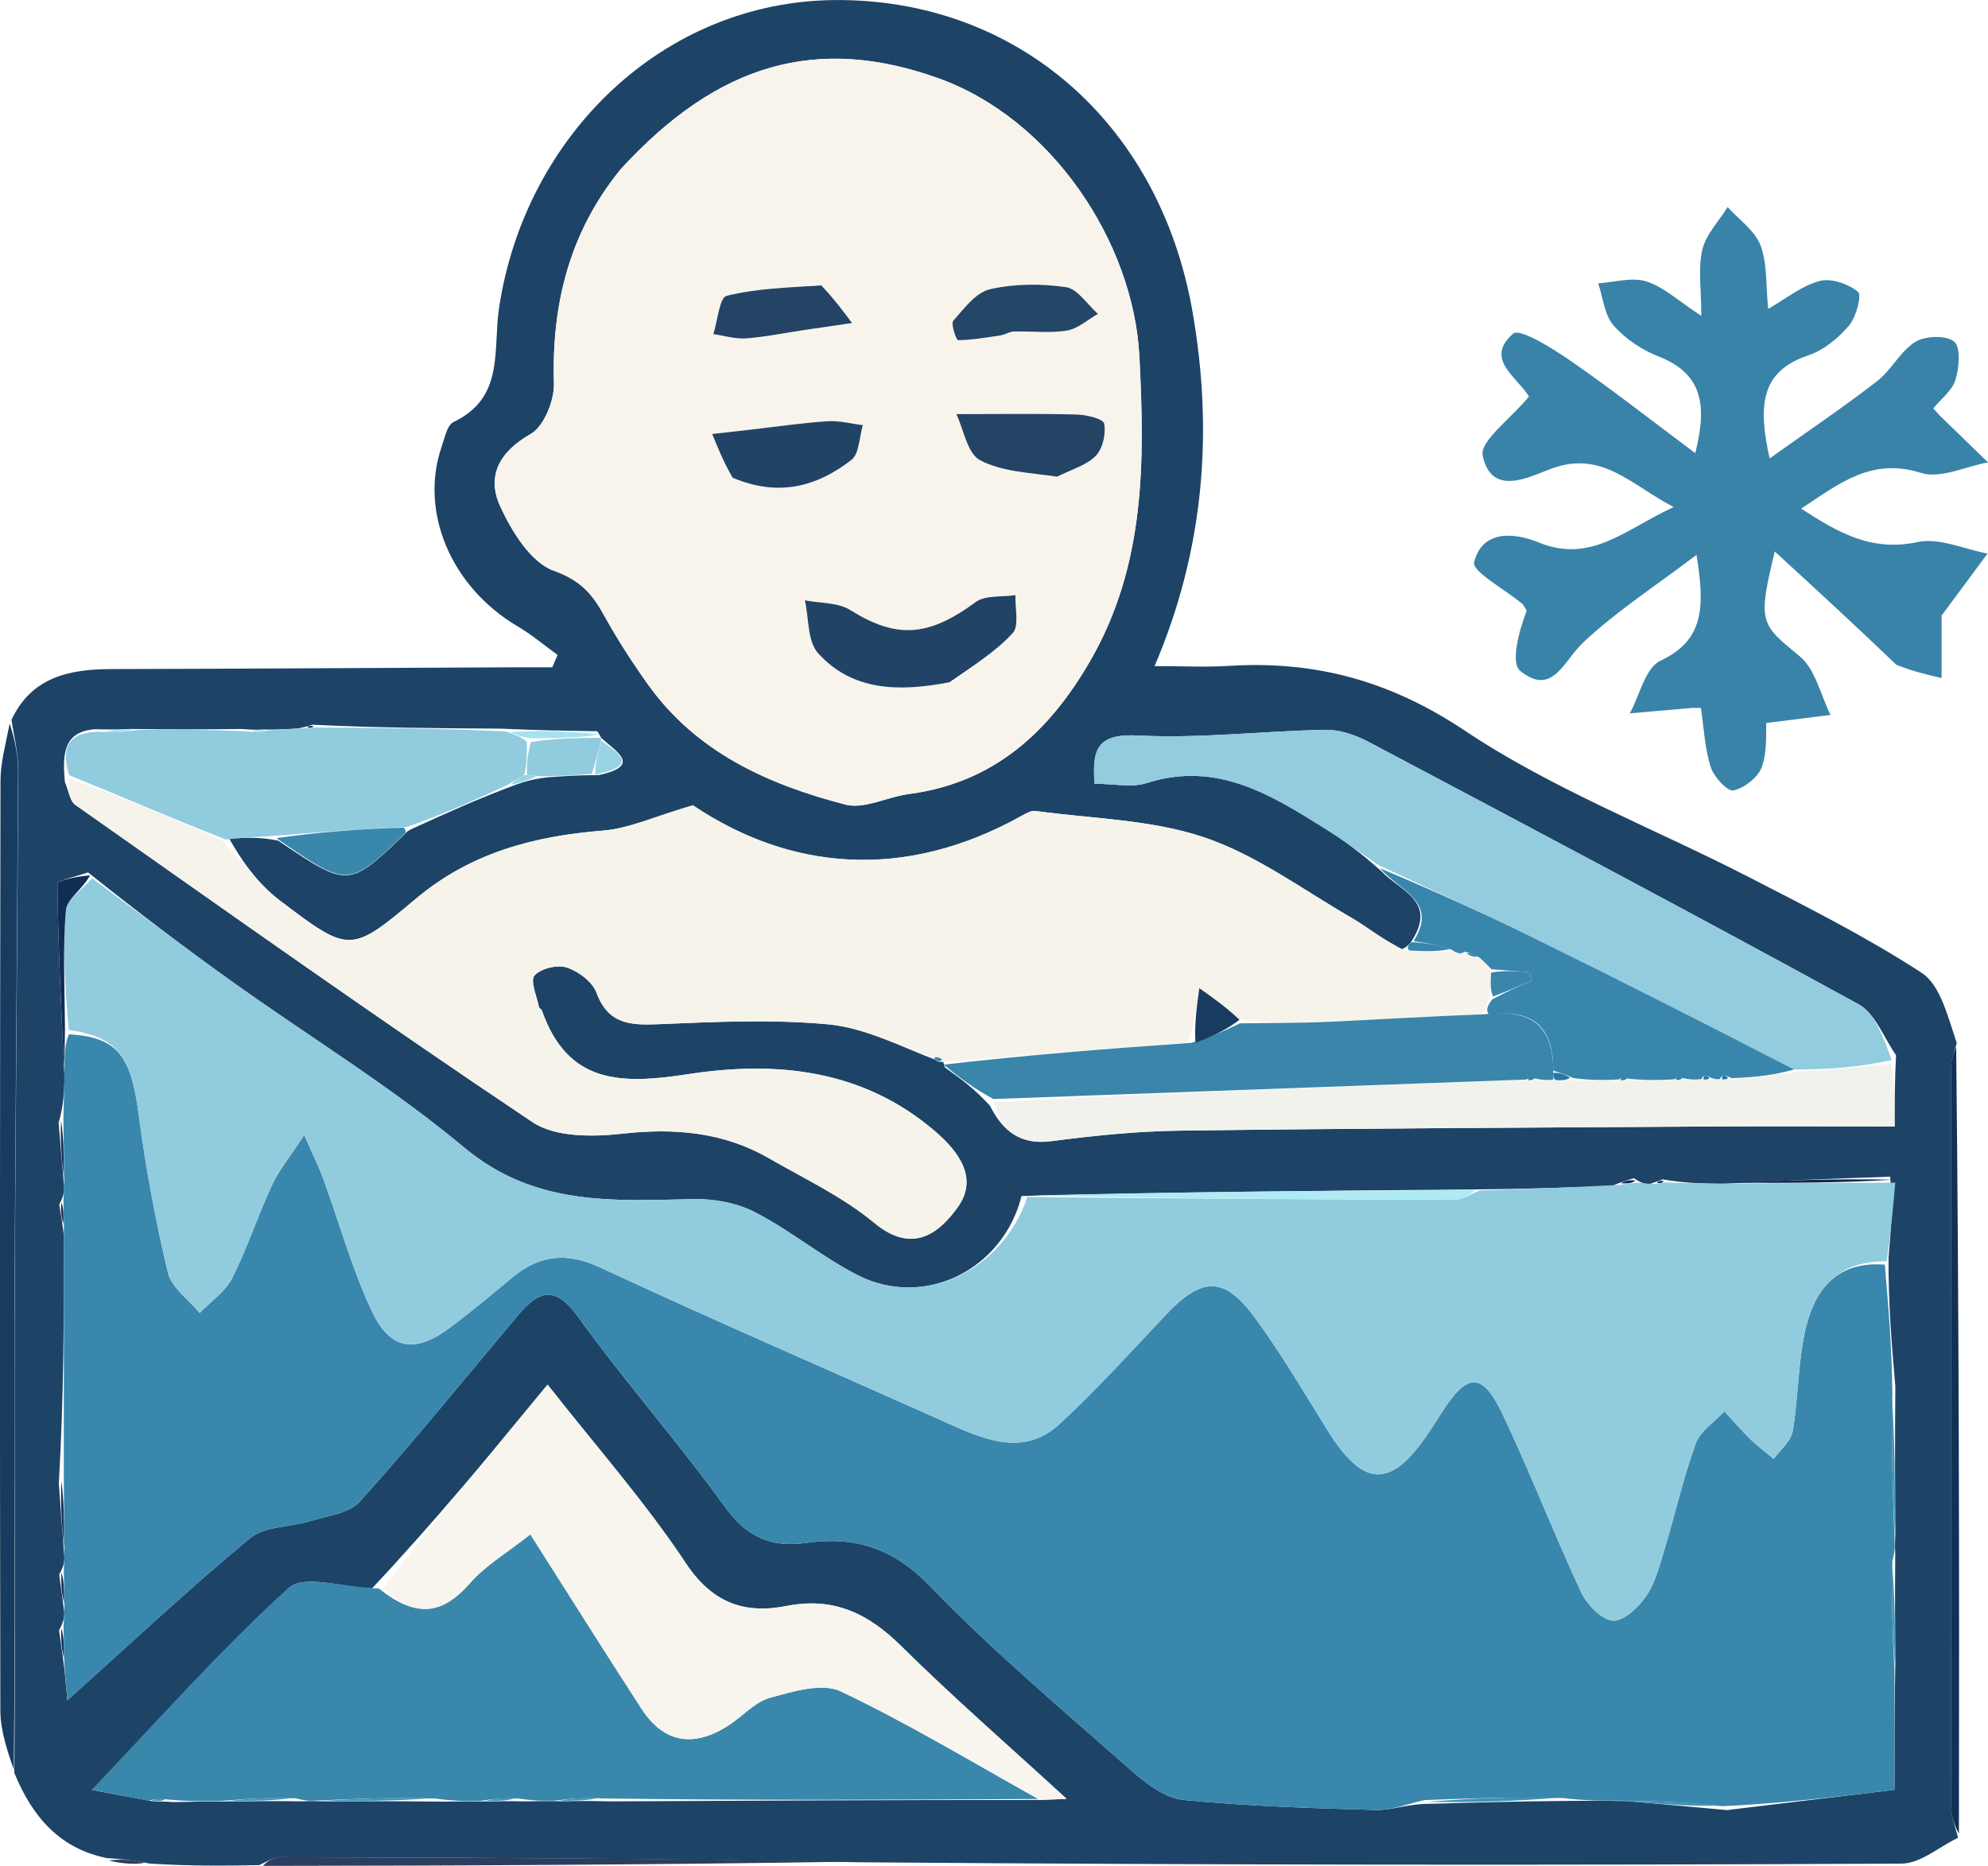 <?xml version="1.0" encoding="UTF-8" standalone="no"?>
<!-- Created with Inkscape (http://www.inkscape.org/) -->

<svg
   width="56.886mm"
   height="53.401mm"
   viewBox="0 0 56.886 53.401"
   version="1.1"
   id="svg1"
   xmlns="http://www.w3.org/2000/svg"
   xmlns:svg="http://www.w3.org/2000/svg">
  <defs
     id="defs1" />
  <g
     id="layer1"
     transform="translate(-276.225,-56.885)">
    <path
       fill="#1d4467"
       opacity="1"
       stroke="none"
       d="m 276.551,77.492 c 0.57,-1.223 1.64,-1.454 2.844,-1.458 3.789,-0.01 7.577,-0.033 11.366,-0.05 0.423,-0.002 0.845,-2.59e-4 1.268,-2.59e-4 0.05,-0.118 0.101,-0.236 0.151,-0.354 -0.38,-0.275 -0.74,-0.582 -1.142,-0.818 -1.902,-1.121 -2.823,-3.278 -2.171,-5.156 0.085,-0.246 0.154,-0.606 0.335,-0.692 1.471,-0.7 1.121,-2.064 1.304,-3.273 0.743,-4.921 4.696,-8.766 9.608,-8.804 5.169,-0.039 9.279,3.482 10.231,8.901 0.601,3.424 0.348,6.814 -1.082,10.161 0.81,0 1.47,0.035 2.125,-0.006 2.468,-0.154 4.611,0.424 6.755,1.855 2.52,1.683 5.418,2.797 8.134,4.194 1.671,0.86 3.357,1.709 4.928,2.73 0.536,0.348 0.74,1.207 1.013,2.017 -0.11,0.358 -0.162,0.531 -0.162,0.703 -0.005,7.055 -0.008,14.109 0.002,21.164 5.3e-4,0.292 0.127,0.584 0.195,0.876 -0.538,0.258 -1.076,0.737 -1.615,0.74 -9.856,0.049 -19.713,0.041 -29.78,-0.038 -5.685,-0.107 -11.159,-0.134 -16.632,-0.146 -0.196,-5.3e-4 -0.393,0.148 -0.589,0.228 -0.981,0.015 -1.961,0.03 -3.137,-0.046 -0.538,-0.113 -0.881,-0.135 -1.223,-0.157 -1.306,-0.268 -2.111,-1.133 -2.643,-2.44 0.036,-4.32 -0.003,-8.463 0.009,-12.605 0.016,-5.373 0.078,-10.746 0.103,-16.12 0.002,-0.468 -0.124,-0.937 -0.191,-1.405 m 16.867,0.504 c 0,0 0.015,0.006 -0.105,-0.184 -0.843,-0.012 -1.685,-0.025 -2.775,-0.074 -1.777,-0.011 -3.555,-0.022 -5.374,-0.112 -0.067,0.025 -0.134,0.049 -0.416,0.107 -0.29,0.018 -0.58,0.036 -1.035,0.03 -0.111,0.007 -0.222,0.014 -0.577,-0.015 -0.986,0.009 -1.972,0.018 -3.163,-0.001 -0.275,0.011 -0.55,0.023 -1.028,0.007 -0.866,0.068 -0.953,0.631 -0.866,1.517 0.099,0.222 0.134,0.533 0.305,0.652 4.342,3.053 8.67,6.128 13.081,9.079 0.647,0.433 1.719,0.423 2.562,0.329 1.495,-0.167 2.891,-0.05 4.199,0.702 1.023,0.589 2.117,1.104 3.015,1.85 1.091,0.906 1.851,0.302 2.392,-0.454 0.572,-0.799 0.067,-1.545 -0.639,-2.155 -2.079,-1.795 -4.566,-2.033 -7.082,-1.646 -1.904,0.293 -3.441,0.294 -4.183,-1.825 -0.013,-0.038 -0.078,-0.061 -0.085,-0.098 -0.058,-0.31 -0.257,-0.752 -0.126,-0.901 0.18,-0.204 0.654,-0.317 0.925,-0.229 0.335,0.109 0.735,0.409 0.851,0.722 0.335,0.903 0.966,0.934 1.774,0.9 1.62,-0.067 3.255,-0.146 4.863,0.005 1.015,0.096 1.991,0.6 3.055,1.014 0.065,0.053 0.139,0.073 0.224,0.054 0,0 -0.005,0.003 0.054,0.168 0.422,0.302 0.844,0.604 1.286,1.095 0.363,0.722 0.864,1.128 1.755,1.012 1.211,-0.157 2.435,-0.285 3.655,-0.301 5.021,-0.066 10.043,-0.088 15.065,-0.119 1.795,-0.011 3.59,-0.002 5.412,-0.002 0,-0.711 0,-1.276 0.039,-2.04 -0.352,-0.496 -0.593,-1.194 -1.072,-1.457 -4.65,-2.549 -9.337,-5.03 -14.024,-7.511 -0.371,-0.196 -0.821,-0.351 -1.232,-0.343 -1.786,0.032 -3.578,0.255 -5.355,0.163 -1.16,-0.06 -1.33,0.374 -1.246,1.38 0.538,0 1.055,0.119 1.489,-0.02 2.007,-0.642 3.564,0.339 5.13,1.321 0.518,0.325 1.013,0.689 1.585,1.204 0.531,0.564 1.644,0.859 0.824,2.056 -0.057,0.055 -0.102,0.118 -0.324,0.219 -0.455,-0.319 -0.889,-0.674 -1.368,-0.951 -1.385,-0.802 -2.715,-1.795 -4.206,-2.296 -1.521,-0.511 -3.207,-0.531 -4.822,-0.753 -0.115,-0.016 -0.255,0.061 -0.367,0.124 -3.398,1.906 -6.679,1.566 -9.436,-0.286 -1.086,0.316 -1.822,0.665 -2.58,0.725 -1.971,0.156 -3.782,0.638 -5.329,1.936 -1.877,1.575 -1.908,1.59 -3.926,0.051 -0.615,-0.469 -1.085,-1.13 -1.436,-1.76 0.436,-0.027 0.873,-0.053 1.402,0.059 2.009,1.354 2.009,1.354 3.629,-0.194 0.029,-0.028 0.038,-0.077 0.235,-0.161 0.909,-0.415 1.817,-0.831 2.922,-1.242 0.236,-0.082 0.471,-0.164 0.918,-0.216 0.426,-0.031 0.852,-0.062 1.472,-0.065 1.262,-0.272 0.462,-0.689 0.062,-1.068 m 12.691,30.399 c 0.166,-0.008 0.332,-0.015 0.633,-0.029 -1.649,-1.513 -3.236,-2.893 -4.728,-4.368 -0.946,-0.936 -1.929,-1.418 -3.289,-1.151 -1.186,0.234 -2.117,-0.076 -2.878,-1.224 -1.157,-1.745 -2.557,-3.329 -3.955,-5.11 -1.64,1.987 -3.221,3.902 -5.03,5.83 -0.81,-0.026 -1.942,-0.408 -2.374,-0.017 -1.938,1.757 -3.678,3.733 -5.634,5.782 0.563,0.109 1.086,0.211 1.783,0.334 0.116,-0.002 0.232,-0.004 0.576,0.016 0.456,-0.011 0.912,-0.023 1.6,-0.018 0.62,-0.009 1.24,-0.017 2.045,-0.004 0.124,-0.005 0.248,-0.011 0.614,-8e-5 1.059,-0.004 2.118,-0.007 3.399,0.009 0.372,-0.006 0.744,-0.013 1.324,-0.004 0.277,-0.008 0.553,-0.016 1.046,-0.004 0.289,-0.006 0.579,-0.012 1.083,-0.003 0.359,-0.007 0.718,-0.015 1.327,0.003 4.093,-0.021 8.186,-0.042 12.459,-0.04 M 278.743,81.853 c -0.305,0.111 -0.875,0.225 -0.874,0.333 0.017,1.776 0.105,3.551 0.202,5.555 -0.011,0.381 -0.022,0.762 -0.168,1.28 0.046,0.555 0.092,1.11 0.16,1.856 -0.008,0.128 -0.016,0.256 -0.142,0.475 0.035,0.216 0.07,0.432 0.135,0.898 -0.002,2.314 -0.004,4.628 -0.148,7.084 0.046,0.646 0.093,1.293 0.161,2.127 -0.007,0.125 -0.013,0.251 -0.15,0.486 0.043,0.306 0.087,0.612 0.147,1.106 -0.008,0.126 -0.017,0.252 -0.151,0.487 0.043,0.303 0.086,0.605 0.151,1.096 0.024,0.244 0.047,0.489 0.088,0.909 1.816,-1.63 3.475,-3.188 5.224,-4.637 0.421,-0.348 1.149,-0.313 1.725,-0.49 0.49,-0.151 1.116,-0.219 1.42,-0.559 1.553,-1.733 3.02,-3.542 4.518,-5.324 0.592,-0.704 1.06,-0.888 1.728,0.041 1.333,1.852 2.854,3.569 4.188,5.421 0.626,0.87 1.323,1.187 2.333,1.044 1.376,-0.195 2.479,0.134 3.527,1.219 1.828,1.892 3.855,3.595 5.831,5.34 0.408,0.36 0.939,0.75 1.445,0.799 1.828,0.177 3.668,0.238 5.506,0.287 0.459,0.012 0.924,-0.184 1.576,-0.177 1.245,-0.036 2.491,-0.072 3.967,-0.083 0.464,-0.004 0.929,-0.007 1.616,0.004 0.888,0.078 1.776,0.156 2.885,0.259 1.582,-0.191 3.164,-0.383 4.792,-0.58 0,-1.245 0,-2.32 0.024,-3.635 -0.007,-0.967 -0.013,-1.935 -0.002,-3.088 -0.006,-0.124 -0.011,-0.249 0.002,-0.617 -0.007,-1.32 -0.014,-2.639 5.2e-4,-4.206 -0.1,-1.162 -0.201,-2.324 -0.196,-3.673 0.064,-0.719 0.127,-1.438 0.048,-2.327 -1.54,0.052 -3.081,0.105 -4.846,0.207 -0.537,-0.013 -1.074,-0.027 -1.664,-0.131 -0.077,0.03 -0.153,0.06 -0.396,0.141 -0.114,-0.016 -0.228,-0.032 -0.421,-0.173 -0.153,0.042 -0.305,0.085 -0.649,0.223 -1.257,0.043 -2.514,0.085 -4.02,0.098 -4.233,0.035 -8.465,0.07 -12.86,0.188 -0.532,2.12 -2.797,3.24 -4.708,2.255 -1.006,-0.519 -1.896,-1.262 -2.901,-1.784 -0.52,-0.27 -1.178,-0.397 -1.769,-0.384 -2.317,0.05 -4.554,0.206 -6.569,-1.475 -2.088,-1.742 -4.436,-3.171 -6.655,-4.758 -1.346,-0.962 -2.663,-1.965 -4.11,-3.117 m 15.21,-20.089 c -1.436,1.78 -1.945,3.826 -1.878,6.088 0.015,0.494 -0.283,1.238 -0.669,1.456 -0.903,0.511 -1.256,1.21 -0.873,2.054 0.33,0.727 0.882,1.624 1.544,1.859 0.766,0.272 1.103,0.672 1.441,1.287 0.372,0.676 0.795,1.328 1.243,1.957 1.388,1.952 3.443,2.872 5.655,3.446 0.54,0.14 1.198,-0.221 1.809,-0.301 2.443,-0.319 4.029,-1.783 5.203,-3.825 1.569,-2.727 1.556,-5.669 1.4,-8.699 -0.169,-3.283 -2.523,-6.813 -5.767,-7.968 -3.442,-1.225 -6.273,-0.446 -9.107,2.644 z"
       id="path2"
       style="stroke-width:0.265" />
    <path
       fill="#3983a9"
       opacity="1"
       stroke="none"
       d="m 330.486,75.909 c -1.135,-1.09 -2.225,-2.091 -3.477,-3.241 -0.495,2.051 -0.411,2.071 0.716,3.002 0.449,0.371 0.596,1.106 0.88,1.676 -0.571,0.071 -1.143,0.143 -1.836,0.23 -0.019,0.25 0.034,0.79 -0.128,1.254 -0.104,0.299 -0.498,0.608 -0.813,0.677 -0.17,0.037 -0.563,-0.388 -0.652,-0.669 -0.17,-0.537 -0.194,-1.121 -0.279,-1.691 -0.118,0 -0.2,-0.006 -0.28,0.001 -0.585,0.049 -1.17,0.101 -1.755,0.153 0.284,-0.518 0.443,-1.302 0.875,-1.505 1.25,-0.589 1.275,-1.528 1.034,-3.031 -1.188,0.901 -2.299,1.619 -3.246,2.51 -0.559,0.526 -0.874,1.552 -1.794,0.816 -0.29,-0.232 -0.045,-1.132 0.179,-1.729 -0.044,-0.068 -0.076,-0.152 -0.135,-0.202 -0.481,-0.405 -1.434,-0.92 -1.369,-1.183 0.232,-0.927 1.134,-0.858 1.85,-0.566 1.506,0.614 2.49,-0.387 3.861,-1.014 -1.245,-0.65 -2.052,-1.632 -3.504,-1.098 -0.607,0.223 -1.707,0.827 -1.961,-0.373 -0.088,-0.417 0.786,-1.038 1.336,-1.706 0.066,0.218 0.055,0.129 0.015,0.058 -0.335,-0.594 -1.329,-1.103 -0.478,-1.846 0.186,-0.163 1.133,0.427 1.65,0.785 1.174,0.812 2.299,1.696 3.56,2.637 0.355,-1.408 0.184,-2.283 -1.045,-2.765 -0.479,-0.188 -0.959,-0.505 -1.293,-0.889 -0.262,-0.301 -0.302,-0.797 -0.44,-1.206 0.463,-0.029 0.968,-0.187 1.379,-0.054 0.508,0.165 0.937,0.571 1.571,0.985 0,-0.785 -0.097,-1.367 0.03,-1.895 0.105,-0.439 0.473,-0.815 0.724,-1.219 0.324,0.361 0.778,0.672 0.94,1.095 0.197,0.515 0.149,1.123 0.22,1.818 0.513,-0.293 0.961,-0.662 1.47,-0.797 0.331,-0.088 0.823,0.082 1.1,0.31 0.114,0.094 -0.051,0.724 -0.257,0.966 -0.306,0.358 -0.723,0.704 -1.161,0.851 -1.386,0.463 -1.439,1.454 -1.111,2.952 1.095,-0.781 2.109,-1.465 3.075,-2.212 0.41,-0.317 0.663,-0.857 1.094,-1.124 0.285,-0.176 0.886,-0.197 1.112,-0.007 0.193,0.162 0.143,0.748 0.036,1.095 -0.095,0.308 -0.415,0.547 -0.633,0.812 0.091,0.102 0.142,0.166 0.199,0.223 0.455,0.443 0.911,0.884 1.366,1.325 -0.643,0.117 -1.364,0.477 -1.915,0.302 -1.41,-0.448 -2.323,0.29 -3.431,1.022 1.08,0.704 2.029,1.237 3.334,0.956 0.614,-0.132 1.33,0.205 1.999,0.33 -0.41,0.553 -0.82,1.107 -1.315,1.774 0,0.378 0,1.083 0,1.789 -0.418,-0.098 -0.836,-0.196 -1.298,-0.382 z"
       id="path3"
       style="stroke-width:0.265" />
    <path
       fill="#183c60"
       opacity="1"
       stroke="none"
       d="m 276.504,77.594 c 0.113,0.366 0.239,0.835 0.237,1.303 -0.025,5.373 -0.087,10.746 -0.103,16.12 -0.012,4.142 0.026,8.285 -0.018,12.516 -0.173,-0.506 -0.383,-1.101 -0.385,-1.697 -0.018,-8.869 -0.012,-17.739 0.004,-26.608 9.5e-4,-0.511 0.142,-1.022 0.264,-1.635 z"
       id="path15"
       style="stroke-width:0.265" />
    <path
       fill="#113156"
       opacity="1"
       stroke="none"
       d="m 332.278,109.36 c -0.096,-0.172 -0.223,-0.463 -0.223,-0.755 -0.01,-7.055 -0.007,-14.109 -0.002,-21.164 1.2e-4,-0.173 0.052,-0.345 0.147,-0.603 0.08,7.411 0.093,14.906 0.079,22.523 z"
       id="path17"
       style="stroke-width:0.265" />
    <path
       fill="#2d3d5f"
       opacity="1"
       stroke="none"
       d="m 283.754,110.286 c 0.074,-0.101 0.271,-0.249 0.467,-0.249 5.474,0.011 10.947,0.038 16.509,0.126 -5.559,0.09 -11.207,0.117 -16.976,0.123 z"
       id="path18"
       style="stroke-width:0.265" />
    <path
       fill="#2d3d5f"
       opacity="1"
       stroke="none"
       d="m 279.344,110.137 c 0.27,-0.054 0.613,-0.032 1.03,0.06 -0.269,0.052 -0.613,0.034 -1.03,-0.06 z"
       id="path31"
       style="stroke-width:0.265" />
    <path
       fill="#3987ac"
       opacity="1"
       stroke="none"
       d="m 278.051,99.192 c 0.002,-2.314 0.004,-4.628 0.003,-7.159 -0.007,-0.402 -0.01,-0.587 -0.014,-0.772 0.008,-0.128 0.016,-0.256 0.022,-0.592 -0.009,-0.734 -0.016,-1.259 -0.023,-1.785 0.011,-0.381 0.022,-0.762 0.03,-1.36 0.005,-0.495 0.013,-0.772 0.128,-1.038 1.396,0.081 1.775,0.615 1.997,2.299 0.2,1.519 0.479,3.034 0.836,4.523 0.104,0.433 0.595,0.772 0.908,1.155 0.316,-0.328 0.73,-0.605 0.927,-0.993 0.435,-0.86 0.736,-1.788 1.142,-2.665 0.199,-0.429 0.512,-0.806 0.923,-1.435 0.269,0.611 0.422,0.912 0.537,1.227 0.465,1.277 0.827,2.602 1.404,3.825 0.527,1.116 1.247,1.199 2.236,0.456 0.598,-0.449 1.175,-0.927 1.749,-1.408 0.786,-0.659 1.557,-0.769 2.545,-0.309 3.31,1.542 6.665,2.987 9.998,4.481 1.064,0.477 2.156,0.918 3.158,-0.012 1.055,-0.98 2.027,-2.051 3.015,-3.101 1.038,-1.102 1.677,-1.134 2.554,0.059 0.754,1.025 1.401,2.131 2.074,3.214 1.038,1.673 1.821,1.704 2.901,0.094 0.123,-0.183 0.243,-0.368 0.36,-0.554 0.751,-1.189 1.178,-1.21 1.77,0.04 0.791,1.667 1.454,3.393 2.234,5.065 0.166,0.356 0.577,0.788 0.911,0.82 0.301,0.029 0.736,-0.382 0.956,-0.705 0.263,-0.386 0.384,-0.877 0.523,-1.336 0.304,-1.007 0.535,-2.04 0.893,-3.027 0.13,-0.358 0.538,-0.616 0.819,-0.92 0.253,0.272 0.497,0.553 0.762,0.812 0.203,0.197 0.433,0.366 0.651,0.547 0.188,-0.26 0.492,-0.5 0.541,-0.784 0.155,-0.907 0.15,-1.844 0.329,-2.745 0.243,-1.224 0.849,-2.14 2.308,-2.03 0.1,1.162 0.201,2.324 0.217,3.688 -0.035,1.551 0.015,2.899 0.065,4.247 0.006,0.124 0.011,0.249 -0.065,0.544 -0.034,1.166 0.013,2.161 0.06,3.157 0,1.075 0,2.151 0,3.395 -1.628,0.197 -3.21,0.388 -4.927,0.469 -1.081,-0.128 -2.027,-0.145 -2.972,-0.162 -0.464,0.004 -0.929,0.007 -1.588,-0.072 -1.45,-0.035 -2.706,0.011 -3.961,0.058 -0.462,0.1 -0.927,0.296 -1.387,0.284 -1.837,-0.049 -3.678,-0.11 -5.506,-0.287 -0.506,-0.049 -1.037,-0.439 -1.445,-0.799 -1.976,-1.745 -4.003,-3.448 -5.831,-5.34 -1.048,-1.085 -2.151,-1.415 -3.527,-1.219 -1.01,0.143 -1.707,-0.174 -2.333,-1.044 -1.333,-1.852 -2.855,-3.568 -4.188,-5.421 -0.668,-0.929 -1.136,-0.745 -1.728,-0.041 -1.498,1.782 -2.965,3.591 -4.518,5.324 -0.304,0.339 -0.93,0.407 -1.42,0.559 -0.576,0.178 -1.304,0.142 -1.725,0.49 -1.749,1.449 -3.408,3.007 -5.224,4.637 -0.041,-0.42 -0.064,-0.665 -0.09,-1.105 -0.009,-0.467 -0.016,-0.739 -0.022,-1.01 0.008,-0.126 0.017,-0.252 0.024,-0.574 -0.006,-0.471 -0.011,-0.745 -0.016,-1.019 0.007,-0.125 0.013,-0.251 0.017,-0.585 -0.008,-0.826 -0.012,-1.443 -0.017,-2.06 z"
       id="path39"
       style="stroke-width:0.265" />
    <path
       fill="#91cbde"
       opacity="1"
       stroke="none"
       d="m 330.211,92.984 c -1.512,-0.016 -2.118,0.9 -2.361,2.124 -0.179,0.901 -0.173,1.838 -0.329,2.745 -0.049,0.284 -0.353,0.524 -0.541,0.784 -0.218,-0.181 -0.449,-0.35 -0.651,-0.547 -0.266,-0.259 -0.509,-0.54 -0.762,-0.812 -0.281,0.304 -0.689,0.561 -0.819,0.92 -0.358,0.987 -0.589,2.02 -0.893,3.027 -0.139,0.459 -0.26,0.95 -0.523,1.336 -0.22,0.323 -0.655,0.734 -0.956,0.705 -0.334,-0.032 -0.745,-0.464 -0.911,-0.82 -0.78,-1.672 -1.443,-3.399 -2.234,-5.065 -0.593,-1.249 -1.019,-1.228 -1.77,-0.04 -0.118,0.186 -0.238,0.371 -0.36,0.554 -1.08,1.61 -1.863,1.579 -2.901,-0.094 -0.672,-1.084 -1.319,-2.189 -2.074,-3.214 -0.878,-1.193 -1.517,-1.161 -2.554,-0.059 -0.989,1.05 -1.96,2.121 -3.015,3.101 -1.002,0.931 -2.094,0.489 -3.158,0.012 -3.333,-1.494 -6.688,-2.939 -9.998,-4.481 -0.988,-0.46 -1.759,-0.35 -2.545,0.309 -0.574,0.481 -1.151,0.959 -1.749,1.408 -0.989,0.743 -1.709,0.66 -2.236,-0.456 -0.578,-1.223 -0.939,-2.548 -1.404,-3.825 -0.115,-0.315 -0.268,-0.616 -0.537,-1.227 -0.411,0.63 -0.724,1.006 -0.923,1.435 -0.406,0.877 -0.707,1.804 -1.142,2.665 -0.196,0.388 -0.611,0.665 -0.927,0.993 -0.313,-0.382 -0.804,-0.722 -0.908,-1.155 -0.357,-1.49 -0.636,-3.004 -0.836,-4.523 -0.221,-1.685 -0.601,-2.218 -2.002,-2.423 -0.112,-1.234 -0.172,-2.337 -0.078,-3.427 0.028,-0.323 0.486,-0.61 0.747,-0.913 1.33,0.984 2.648,1.987 3.994,2.949 2.219,1.587 4.567,3.016 6.655,4.758 2.015,1.681 4.253,1.525 6.569,1.475 0.591,-0.013 1.249,0.114 1.769,0.384 1.005,0.522 1.895,1.265 2.901,1.784 1.911,0.985 4.176,-0.135 4.873,-2.23 4.191,0.047 8.217,0.073 12.243,0.078 0.234,2.65e-4 0.467,-0.171 0.701,-0.262 1.257,-0.043 2.514,-0.085 3.956,-0.157 0.304,-0.043 0.424,-0.056 0.544,-0.07 0.114,0.016 0.228,0.032 0.496,0.036 0.201,-0.021 0.248,-0.029 0.296,-0.038 0.537,0.013 1.074,0.027 1.847,0.03 1.742,-0.016 3.248,-0.021 4.753,-0.026 -0.064,0.719 -0.127,1.438 -0.244,2.251 z"
       id="path40"
       style="stroke-width:0.265" />
    <path
       fill="#f8f4ec"
       opacity="1"
       stroke="none"
       d="m 294.017,61.693 c 2.771,-3.019 5.602,-3.798 9.044,-2.573 3.244,1.155 5.598,4.685 5.767,7.968 0.156,3.03 0.169,5.972 -1.4,8.699 -1.175,2.042 -2.76,3.506 -5.203,3.825 -0.611,0.08 -1.269,0.441 -1.809,0.301 -2.212,-0.574 -4.267,-1.494 -5.655,-3.446 -0.448,-0.629 -0.871,-1.281 -1.243,-1.957 -0.338,-0.615 -0.675,-1.015 -1.441,-1.287 -0.662,-0.235 -1.214,-1.132 -1.544,-1.859 -0.383,-0.845 -0.03,-1.544 0.873,-2.054 0.386,-0.218 0.684,-0.962 0.669,-1.456 -0.067,-2.262 0.442,-4.308 1.942,-6.16 m 9.481,14.697 c 0.578,-0.453 1.214,-0.852 1.705,-1.385 0.193,-0.209 0.062,-0.716 0.079,-1.087 -0.385,0.059 -0.863,-0.006 -1.14,0.199 -1.355,0.999 -2.265,1.055 -3.585,0.228 -0.353,-0.221 -0.863,-0.193 -1.301,-0.279 0.116,0.514 0.07,1.175 0.379,1.515 0.986,1.086 2.313,1.109 3.863,0.809 m -6.211,-5.786 c 1.216,0.515 2.32,0.205 3.298,-0.554 0.229,-0.178 0.225,-0.656 0.329,-0.996 -0.334,-0.041 -0.671,-0.135 -1.001,-0.113 -0.715,0.047 -1.426,0.152 -2.138,0.233 -0.39,0.044 -0.781,0.088 -1.171,0.133 0.162,0.402 0.324,0.804 0.683,1.298 m 9.287,-0.113 c 0.345,-0.183 0.76,-0.301 1.014,-0.57 0.196,-0.209 0.285,-0.625 0.232,-0.914 -0.025,-0.133 -0.502,-0.25 -0.777,-0.258 -1.044,-0.03 -2.09,-0.012 -3.452,-0.012 0.21,0.443 0.313,1.122 0.675,1.317 0.616,0.33 1.396,0.355 2.308,0.437 m -6.952,-5.468 c -0.873,0.093 -1.762,0.119 -2.605,0.33 -0.205,0.051 -0.258,0.714 -0.38,1.095 0.313,0.045 0.63,0.145 0.938,0.122 0.554,-0.041 1.103,-0.156 1.654,-0.238 0.459,-0.068 0.918,-0.134 1.377,-0.201 -0.26,-0.349 -0.521,-0.698 -0.983,-1.108 m 5.687,1.335 c 0.483,0.004 0.976,0.069 1.444,-0.01 0.314,-0.053 0.593,-0.312 0.887,-0.478 -0.303,-0.268 -0.581,-0.717 -0.916,-0.765 -0.712,-0.103 -1.477,-0.1 -2.174,0.061 -0.403,0.093 -0.742,0.553 -1.049,0.901 -0.076,0.087 0.087,0.556 0.136,0.556 0.406,-0.005 0.812,-0.077 1.216,-0.137 0.084,-0.012 0.162,-0.062 0.455,-0.127 z"
       id="path41"
       style="stroke-width:0.265" />
    <path
       fill="#f6f3eb"
       opacity="1"
       stroke="none"
       d="m 302.912,87.122 c -0.993,-0.321 -1.969,-0.825 -2.984,-0.92 -1.608,-0.151 -3.243,-0.072 -4.863,-0.005 -0.808,0.033 -1.438,0.003 -1.774,-0.9 -0.116,-0.313 -0.516,-0.613 -0.851,-0.722 -0.27,-0.088 -0.745,0.025 -0.925,0.229 -0.131,0.149 0.067,0.591 0.126,0.901 0.007,0.037 0.071,0.06 0.085,0.098 0.743,2.12 2.279,2.118 4.183,1.825 2.516,-0.387 5.003,-0.148 7.082,1.646 0.706,0.609 1.211,1.355 0.639,2.155 -0.541,0.756 -1.3,1.36 -2.392,0.454 -0.898,-0.746 -1.991,-1.261 -3.015,-1.85 -1.308,-0.753 -2.704,-0.869 -4.199,-0.702 -0.843,0.094 -1.914,0.104 -2.562,-0.329 -4.411,-2.95 -8.739,-6.025 -13.081,-9.079 -0.17,-0.12 -0.206,-0.431 -0.192,-0.754 1.542,0.523 2.972,1.147 4.402,1.772 0.536,0.573 1.006,1.234 1.621,1.703 2.018,1.538 2.048,1.523 3.926,-0.051 1.548,-1.298 3.359,-1.78 5.329,-1.936 0.758,-0.06 1.494,-0.409 2.58,-0.725 2.758,1.851 6.038,2.192 9.436,0.286 0.112,-0.063 0.252,-0.139 0.367,-0.124 1.616,0.222 3.302,0.242 4.822,0.753 1.491,0.501 2.82,1.493 4.206,2.296 0.479,0.277 0.913,0.632 1.571,0.959 0.575,0.013 0.947,0.017 1.381,0.043 0.062,0.022 0.193,0.029 0.193,0.029 0,0 0.121,-0.05 0.171,0.009 0.149,0.081 0.248,0.102 0.417,0.163 0.142,0.119 0.214,0.198 0.28,0.376 -0.016,0.298 -0.025,0.496 -0.06,0.776 -0.058,0.191 -0.09,0.301 -0.222,0.403 -1.537,0.072 -2.972,0.165 -4.408,0.23 -0.831,0.037 -1.665,0.03 -2.508,-0.059 -0.39,-0.369 -0.77,-0.636 -1.15,-0.904 -0.071,0.516 -0.142,1.031 -0.335,1.552 -2.417,0.188 -4.711,0.371 -7.006,0.554 0,0 0.005,-0.003 -0.015,-0.07 -0.105,-0.071 -0.19,-0.076 -0.275,-0.08 z"
       id="path42"
       style="stroke-width:0.265" />
    <path
       fill="#3a87ac"
       opacity="1"
       stroke="none"
       d="m 282.579,108.424 c -0.456,0.011 -0.912,0.023 -1.52,-0.035 -0.3,-0.035 -0.449,-0.001 -0.597,0.032 -0.524,-0.102 -1.047,-0.204 -1.61,-0.313 1.956,-2.049 3.695,-4.025 5.634,-5.782 0.432,-0.391 1.564,-0.009 2.578,0.021 1.067,0.856 1.82,0.751 2.611,-0.154 0.442,-0.506 1.055,-0.863 1.726,-1.394 1.121,1.762 2.139,3.38 3.178,4.986 0.649,1.003 1.506,1.113 2.483,0.488 0.406,-0.26 0.758,-0.677 1.197,-0.798 0.655,-0.181 1.493,-0.436 2.027,-0.182 1.933,0.919 3.771,2.036 5.645,3.079 -4.093,0.021 -8.186,0.042 -12.465,-0.015 -0.576,-0.032 -0.966,0.015 -1.357,0.061 -0.289,0.006 -0.579,0.012 -1.032,-0.057 -0.472,-0.029 -0.781,0.018 -1.09,0.064 -0.372,0.006 -0.744,0.013 -1.305,-0.065 -1.277,-0.037 -2.365,0.011 -3.452,0.059 -0.124,0.005 -0.248,0.011 -0.536,-0.065 -0.814,-0.031 -1.463,0.019 -2.113,0.07 z"
       id="path43"
       style="stroke-width:0.265" />
    <path
       fill="#f7f5ed"
       opacity="1"
       stroke="none"
       d="m 306.019,108.383 c -1.963,-1.054 -3.801,-2.172 -5.734,-3.09 -0.534,-0.254 -1.372,10e-4 -2.027,0.182 -0.439,0.121 -0.79,0.538 -1.197,0.798 -0.977,0.625 -1.834,0.515 -2.483,-0.488 -1.039,-1.605 -2.057,-3.224 -3.178,-4.986 -0.671,0.531 -1.284,0.888 -1.726,1.394 -0.791,0.905 -1.544,1.011 -2.497,0.148 1.491,-1.926 3.072,-3.841 4.712,-5.828 1.398,1.781 2.798,3.365 3.955,5.11 0.762,1.148 1.692,1.457 2.878,1.224 1.36,-0.268 2.343,0.215 3.289,1.151 1.492,1.475 3.08,2.854 4.728,4.368 -0.3,0.014 -0.467,0.022 -0.722,0.018 z"
       id="path44"
       style="stroke-width:0.265" />
    <path
       fill="#92ccde"
       opacity="1"
       stroke="none"
       d="m 315.681,81.651 c -0.505,-0.346 -0.999,-0.71 -1.518,-1.035 -1.566,-0.982 -3.124,-1.962 -5.13,-1.321 -0.434,0.139 -0.951,0.02 -1.489,0.02 -0.083,-1.006 0.086,-1.44 1.246,-1.38 1.777,0.092 3.569,-0.131 5.355,-0.163 0.41,-0.007 0.861,0.147 1.232,0.343 4.687,2.481 9.374,4.962 14.024,7.511 0.479,0.263 0.72,0.961 0.956,1.599 -0.987,0.208 -1.857,0.273 -2.795,0.266 -2.544,-1.312 -5.013,-2.565 -7.497,-3.786 -1.448,-0.712 -2.921,-1.372 -4.383,-2.055 z"
       id="path45"
       style="stroke-width:0.265" />
    <path
       fill="#f2f2ec"
       opacity="1"
       stroke="none"
       d="m 327.629,87.564 c 0.87,-0.065 1.74,-0.131 2.707,-0.239 0.097,0.522 0.097,1.087 0.097,1.798 -1.821,0 -3.616,-0.009 -5.412,0.002 -5.022,0.031 -10.044,0.053 -15.065,0.119 -1.22,0.016 -2.444,0.143 -3.655,0.301 -0.89,0.116 -1.392,-0.291 -1.641,-1.111 5.149,-0.283 10.185,-0.467 15.284,-0.639 0.064,0.013 0.191,-0.015 0.28,0.006 0.208,0.007 0.328,-0.005 0.534,-0.001 0.203,0.006 0.319,-0.005 0.545,0.005 0.481,0.007 0.852,-0.007 1.287,-0.008 0.064,0.014 0.192,-0.011 0.302,0.009 0.481,0.005 0.852,-0.011 1.286,-0.016 0.063,0.011 0.189,-0.016 0.279,0.002 0.212,0.004 0.333,-0.011 0.516,-0.014 0.062,0.012 0.184,-0.016 0.255,-5.29e-4 0.118,0.005 0.166,-0.005 0.274,-0.003 0.061,0.013 0.184,-0.013 0.295,0.002 0.684,-0.061 1.258,-0.137 1.831,-0.214 z"
       id="path46"
       style="stroke-width:0.265" />
    <path
       fill="#90cbde"
       opacity="1"
       stroke="none"
       d="m 282.685,80.912 c -1.522,-0.596 -2.952,-1.22 -4.481,-1.841 -0.213,-0.686 -0.126,-1.249 0.898,-1.241 0.464,0.032 0.769,-0.012 1.075,-0.055 0.986,-0.009 1.972,-0.018 3.117,0.045 0.301,0.037 0.443,0.003 0.585,-0.031 0.29,-0.018 0.58,-0.036 1.038,-0.06 0.168,-0.005 0.289,-0.023 0.289,-0.023 1.777,0.011 3.555,0.022 5.5,0.112 0.311,0.12 0.454,0.161 0.596,0.306 0,0.383 3e-5,0.661 -0.08,0.947 -0.204,0.095 -0.328,0.183 -0.453,0.27 -0.909,0.415 -1.817,0.831 -2.89,1.208 -1.374,0.06 -2.583,0.158 -3.793,0.255 -0.436,0.027 -0.873,0.053 -1.402,0.108 z"
       id="path47"
       style="stroke-width:0.265" />
    <path
       fill="#3a85aa"
       opacity="1"
       stroke="none"
       d="m 319.881,87.782 c -5.036,0.184 -10.071,0.369 -15.23,0.557 -0.545,-0.298 -0.967,-0.6 -1.419,-0.984 2.265,-0.265 4.559,-0.448 7.078,-0.624 0.614,-0.181 1.004,-0.37 1.394,-0.558 0.833,-0.013 1.666,-0.005 2.498,-0.042 1.436,-0.065 2.871,-0.157 4.527,-0.22 1.462,-0.166 1.953,0.457 1.941,1.683 -2.7e-4,0.063 0.003,0.189 0.003,0.189 -0.12,0.013 -0.24,0.026 -0.472,-0.022 -0.181,-0.033 -0.251,-0.005 -0.32,0.022 z"
       id="path48"
       style="stroke-width:0.265" />
    <path
       fill="#3986ac"
       opacity="1"
       stroke="none"
       d="m 320.669,87.53 c 0.011,-1.163 -0.48,-1.786 -1.84,-1.611 -0.087,-0.12 -0.056,-0.23 0.094,-0.433 0.451,-0.239 0.784,-0.384 1.117,-0.529 -0.013,-0.081 -0.027,-0.163 -0.04,-0.244 -0.367,-0.03 -0.734,-0.06 -1.101,-0.09 -0.072,-0.079 -0.144,-0.158 -0.339,-0.33 -0.22,-0.118 -0.317,-0.143 -0.414,-0.169 0,0 -0.121,0.05 -0.121,0.05 0,0 -0.131,-0.007 -0.255,-0.105 -0.448,-0.148 -0.771,-0.198 -1.095,-0.248 0.717,-1.142 -0.396,-1.437 -0.96,-2.086 1.428,0.599 2.902,1.259 4.35,1.971 2.485,1.221 4.954,2.474 7.497,3.786 -0.505,0.149 -1.078,0.226 -1.786,0.249 -0.221,-0.105 -0.288,-0.08 -0.333,0.022 -0.047,0.01 -0.095,0.021 -0.237,-0.022 -0.183,-0.103 -0.25,-0.077 -0.294,0.026 -0.121,0.014 -0.243,0.029 -0.478,-0.015 -0.182,-0.03 -0.251,-0.002 -0.319,0.026 -0.371,0.016 -0.742,0.032 -1.245,-0.015 -0.203,-0.035 -0.273,-0.009 -0.343,0.018 -0.371,0.015 -0.742,0.029 -1.268,-0.04 -0.3,-0.127 -0.444,-0.169 -0.589,-0.212 z"
       id="path49"
       style="stroke-width:0.265" />
    <path
       fill="#3a87ac"
       opacity="1"
       stroke="none"
       d="m 284.133,80.872 c 1.163,-0.167 2.372,-0.265 3.657,-0.302 0.057,0.1 0.048,0.149 0.019,0.177 -1.62,1.548 -1.62,1.548 -3.676,0.125 z"
       id="path50"
       style="stroke-width:0.265" />
    <path
       fill="#afeaf5"
       opacity="1"
       stroke="none"
       d="m 318.44,90.943 c -0.11,0.106 -0.343,0.277 -0.577,0.277 -4.026,-0.005 -8.052,-0.031 -12.162,-0.12 4.149,-0.102 8.382,-0.137 12.738,-0.157 z"
       id="path51"
       style="stroke-width:0.265" />
    <path
       fill="#91cbde"
       opacity="1"
       stroke="none"
       d="m 291.302,79.062 c -3e-5,-0.278 -6e-5,-0.557 0.118,-0.943 0.75,-0.111 1.381,-0.115 2.013,-0.118 0,0 -0.015,-0.006 -0.013,0.082 -0.085,0.376 -0.172,0.664 -0.259,0.952 -0.426,0.031 -0.852,0.062 -1.476,0.068 -0.26,-0.03 -0.322,-0.036 -0.384,-0.042 z"
       id="path52"
       style="stroke-width:0.265" />
    <path
       fill="#122d53"
       opacity="1"
       stroke="none"
       d="m 278.801,81.937 c -0.203,0.388 -0.661,0.674 -0.689,0.997 -0.094,1.09 -0.035,2.193 -0.028,3.415 -0.003,0.401 -0.011,0.679 -0.028,1.06 -0.081,-1.672 -0.17,-3.447 -0.187,-5.223 -10e-4,-0.108 0.569,-0.222 0.932,-0.249 z"
       id="path53"
       style="stroke-width:0.265" />
    <path
       fill="#4093b6"
       opacity="1"
       stroke="none"
       d="m 317.081,108.455 c 1.161,-0.101 2.416,-0.148 3.751,-0.124 -1.166,0.106 -2.411,0.142 -3.751,0.124 z"
       id="path54"
       style="stroke-width:0.265" />
    <path
       fill="#0a2b53"
       opacity="1"
       stroke="none"
       d="m 330.383,90.648 c -1.434,0.09 -2.94,0.096 -4.569,0.086 1.417,-0.067 2.957,-0.119 4.569,-0.086 z"
       id="path55"
       style="stroke-width:0.265" />
    <path
       fill="#4093b6"
       opacity="1"
       stroke="none"
       d="m 322.647,108.422 c 0.834,0.01 1.78,0.027 2.751,0.142 -0.863,0.021 -1.751,-0.057 -2.751,-0.142 z"
       id="path56"
       style="stroke-width:0.265" />
    <path
       fill="#4095b9"
       opacity="1"
       stroke="none"
       d="m 330.449,100.891 c -0.059,-1.227 -0.109,-2.575 -0.085,-4.002 0.081,1.241 0.088,2.56 0.085,4.002 z"
       id="path57"
       style="stroke-width:0.265" />
    <path
       fill="#4095b9"
       opacity="1"
       stroke="none"
       d="m 285.349,108.427 c 0.967,-0.056 2.054,-0.104 3.22,-0.077 -0.981,0.078 -2.04,0.082 -3.22,0.077 z"
       id="path58"
       style="stroke-width:0.265" />
    <path
       fill="#4095b9"
       opacity="1"
       stroke="none"
       d="m 330.447,104.594 c -0.059,-0.876 -0.106,-1.871 -0.08,-2.944 0.079,0.89 0.086,1.857 0.08,2.944 z"
       id="path59"
       style="stroke-width:0.265" />
    <path
       fill="#a5e2ef"
       opacity="1"
       stroke="none"
       d="m 293.373,77.907 c -0.572,0.098 -1.203,0.102 -1.953,0.109 -0.261,-0.038 -0.404,-0.078 -0.591,-0.18 0.798,-0.048 1.641,-0.036 2.544,0.071 z"
       id="path60"
       style="stroke-width:0.265" />
    <path
       fill="#4095b9"
       opacity="1"
       stroke="none"
       d="m 282.695,108.431 c 0.534,-0.058 1.183,-0.108 1.904,-0.088 -0.548,0.079 -1.168,0.087 -1.904,0.088 z"
       id="path61"
       style="stroke-width:0.265" />
    <path
       fill="#99d4e4"
       opacity="1"
       stroke="none"
       d="m 293.258,79.05 c -0.01,-0.302 0.077,-0.59 0.169,-0.971 0.391,0.296 1.19,0.713 -0.169,0.971 z"
       id="path62"
       style="stroke-width:0.265" />
    <path
       fill="#113156"
       opacity="1"
       stroke="none"
       d="m 277.98,99.262 c 0.075,0.546 0.08,1.163 0.076,1.895 -0.054,-0.532 -0.101,-1.178 -0.076,-1.895 z"
       id="path63"
       style="stroke-width:0.265" />
    <path
       fill="#122d53"
       opacity="1"
       stroke="none"
       d="m 277.971,88.952 c 0.074,0.457 0.081,0.983 0.08,1.621 -0.055,-0.443 -0.101,-0.997 -0.08,-1.621 z"
       id="path64"
       style="stroke-width:0.265" />
    <path
       fill="#4095b9"
       opacity="1"
       stroke="none"
       d="m 292.215,108.424 c 0.283,-0.054 0.673,-0.1 1.124,-0.081 -0.298,0.073 -0.657,0.081 -1.124,0.081 z"
       id="path65"
       style="stroke-width:0.265" />
    <path
       fill="#3a85aa"
       opacity="1"
       stroke="none"
       d="m 316.623,83.848 c 0.375,0.023 0.699,0.072 1.085,0.199 -0.31,0.072 -0.682,0.068 -1.162,0.041 -0.076,-0.094 -0.031,-0.157 0.077,-0.239 z"
       id="path66"
       style="stroke-width:0.265" />
    <path
       fill="#113156"
       opacity="1"
       stroke="none"
       d="m 277.985,101.891 c 0.07,0.219 0.075,0.493 0.072,0.87 -0.051,-0.203 -0.094,-0.509 -0.072,-0.87 z"
       id="path67"
       style="stroke-width:0.265" />
    <path
       fill="#a5e2ef"
       opacity="1"
       stroke="none"
       d="m 280.074,77.76 c -0.203,0.058 -0.509,0.101 -0.871,0.083 0.218,-0.074 0.493,-0.085 0.871,-0.083 z"
       id="path68"
       style="stroke-width:0.265" />
    <path
       fill="#113156"
       opacity="1"
       stroke="none"
       d="m 277.98,103.484 c 0.07,0.217 0.076,0.488 0.075,0.861 -0.052,-0.201 -0.095,-0.504 -0.075,-0.861 z"
       id="path69"
       style="stroke-width:0.265" />
    <path
       fill="#4095b9"
       opacity="1"
       stroke="none"
       d="m 290.09,108.432 c 0.205,-0.054 0.514,-0.1 0.878,-0.082 -0.221,0.073 -0.498,0.081 -0.878,0.082 z"
       id="path70"
       style="stroke-width:0.265" />
    <path
       fill="#122d53"
       opacity="1"
       stroke="none"
       d="m 277.981,91.306 c 0.062,0.14 0.066,0.325 0.057,0.601 -0.047,-0.124 -0.082,-0.34 -0.057,-0.601 z"
       id="path71"
       style="stroke-width:0.265" />
    <path
       fill="#99d4e4"
       opacity="1"
       stroke="none"
       d="m 291.222,79.07 c 0.141,-0.002 0.203,0.004 0.358,0.019 -0.143,0.091 -0.379,0.174 -0.712,0.253 0.026,-0.09 0.15,-0.177 0.355,-0.272 z"
       id="path72"
       style="stroke-width:0.265" />
    <path
       fill="#a5e2ef"
       opacity="1"
       stroke="none"
       d="m 283.796,77.775 c -0.059,0.047 -0.201,0.081 -0.38,0.062 0.075,-0.06 0.186,-0.067 0.38,-0.062 z"
       id="path73"
       style="stroke-width:0.265" />
    <path
       fill="#0a2b53"
       opacity="1"
       stroke="none"
       d="m 323.024,90.669 c -0.08,0.076 -0.2,0.089 -0.409,0.084 0.064,-0.061 0.216,-0.104 0.409,-0.084 z"
       id="path74"
       style="stroke-width:0.265" />
    <path
       fill="#4095b9"
       opacity="1"
       stroke="none"
       d="m 280.549,108.431 c 0.062,-0.044 0.211,-0.078 0.397,-0.053 -0.078,0.06 -0.194,0.062 -0.397,0.053 z"
       id="path75"
       style="stroke-width:0.265" />
    <path
       fill="#3a85aa"
       opacity="1"
       stroke="none"
       d="m 302.947,87.169 c 0.049,-0.042 0.134,-0.038 0.238,0.036 -0.063,0.083 -0.137,0.063 -0.238,-0.036 z"
       id="path76"
       style="stroke-width:0.265" />
    <path
       fill="#0a3159"
       opacity="1"
       stroke="none"
       d="m 285.185,77.665 c 0.021,0.039 -0.101,0.057 -0.161,0.046 0.006,-0.036 0.073,-0.061 0.161,-0.046 z"
       id="path77"
       style="stroke-width:0.265" />
    <path
       fill="#0a2b53"
       opacity="1"
       stroke="none"
       d="m 323.828,90.684 c -0.021,0.054 -0.068,0.063 -0.186,0.058 0.006,-0.043 0.082,-0.073 0.186,-0.058 z"
       id="path78"
       style="stroke-width:0.265" />
    <path
       fill="#214466"
       opacity="1"
       stroke="none"
       d="m 303.398,76.41 c -1.45,0.28 -2.777,0.257 -3.763,-0.829 -0.308,-0.34 -0.262,-1.001 -0.379,-1.515 0.438,0.086 0.948,0.058 1.301,0.279 1.32,0.827 2.23,0.771 3.585,-0.228 0.278,-0.205 0.755,-0.139 1.14,-0.199 -0.017,0.371 0.113,0.878 -0.079,1.087 -0.492,0.533 -1.127,0.932 -1.806,1.405 z"
       id="path80"
       style="stroke-width:0.265" />
    <path
       fill="#214466"
       opacity="1"
       stroke="none"
       d="m 297.19,70.558 c -0.26,-0.448 -0.423,-0.85 -0.585,-1.252 0.39,-0.044 0.781,-0.088 1.171,-0.133 0.713,-0.081 1.423,-0.187 2.138,-0.233 0.33,-0.021 0.667,0.072 1.001,0.113 -0.103,0.34 -0.1,0.818 -0.329,0.996 -0.978,0.759 -2.082,1.069 -3.396,0.508 z"
       id="path81"
       style="stroke-width:0.265" />
    <path
       fill="#234465"
       opacity="1"
       stroke="none"
       d="m 306.474,70.526 c -0.812,-0.117 -1.592,-0.142 -2.208,-0.472 -0.363,-0.195 -0.465,-0.874 -0.675,-1.317 1.363,0 2.408,-0.018 3.452,0.012 0.275,0.008 0.752,0.124 0.777,0.258 0.054,0.289 -0.036,0.705 -0.232,0.914 -0.253,0.269 -0.668,0.387 -1.115,0.606 z"
       id="path82"
       style="stroke-width:0.265" />
    <path
       fill="#234465"
       opacity="1"
       stroke="none"
       d="m 299.724,65.053 c 0.362,0.38 0.622,0.729 0.882,1.077 -0.459,0.067 -0.918,0.133 -1.377,0.201 -0.551,0.082 -1.1,0.197 -1.654,0.238 -0.308,0.023 -0.625,-0.077 -0.938,-0.122 0.123,-0.381 0.175,-1.044 0.38,-1.095 0.843,-0.211 1.733,-0.236 2.707,-0.299 z"
       id="path83"
       style="stroke-width:0.265" />
    <path
       fill="#244667"
       opacity="1"
       stroke="none"
       d="m 305.204,66.373 c -0.187,0.049 -0.265,0.098 -0.349,0.111 -0.404,0.06 -0.81,0.131 -1.216,0.137 -0.049,6.61e-4 -0.213,-0.469 -0.136,-0.556 0.307,-0.349 0.646,-0.809 1.049,-0.901 0.697,-0.161 1.463,-0.164 2.174,-0.061 0.335,0.049 0.612,0.498 0.916,0.765 -0.294,0.167 -0.573,0.425 -0.887,0.478 -0.469,0.079 -0.962,0.014 -1.55,0.027 z"
       id="path84"
       style="stroke-width:0.265" />
    <path
       fill="#183c60"
       opacity="1"
       stroke="none"
       d="m 311.693,86.071 c -0.38,0.289 -0.769,0.478 -1.261,0.655 -0.031,-0.527 0.04,-1.043 0.111,-1.559 0.38,0.268 0.76,0.535 1.15,0.904 z"
       id="path85"
       style="stroke-width:0.265" />
    <path
       fill="#3a85aa"
       opacity="1"
       stroke="none"
       d="m 318.892,84.721 c 0.374,-0.07 0.741,-0.04 1.108,-0.01 0.013,0.081 0.027,0.163 0.04,0.244 -0.333,0.145 -0.666,0.29 -1.09,0.448 -0.083,-0.186 -0.074,-0.384 -0.058,-0.682 z"
       id="path86"
       style="stroke-width:0.265" />
    <path
       fill="#3a85aa"
       opacity="1"
       stroke="none"
       d="m 318.196,84.182 c 0.047,-0.034 0.144,-0.009 0.294,0.07 -0.046,0.032 -0.145,0.011 -0.294,-0.07 z"
       id="path87"
       style="stroke-width:0.265" />
    <path
       fill="#2478a3"
       opacity="1"
       stroke="none"
       d="m 320.669,87.593 c 0.145,-0.02 0.29,0.023 0.48,0.128 -0.071,0.073 -0.187,0.084 -0.39,0.079 -0.086,-0.017 -0.09,-0.143 -0.09,-0.206 z"
       id="path88"
       style="stroke-width:0.265" />
    <path
       fill="#2478a3"
       opacity="1"
       stroke="none"
       d="m 319.945,87.795 c 0.005,-0.041 0.075,-0.068 0.168,-0.055 0.024,0.041 -0.104,0.068 -0.168,0.055 z"
       id="path89"
       style="stroke-width:0.265" />
    <path
       fill="#2478a3"
       opacity="1"
       stroke="none"
       d="m 322.591,87.797 c 0.006,-0.041 0.076,-0.068 0.17,-0.053 0.023,0.042 -0.106,0.067 -0.17,0.053 z"
       id="path90"
       style="stroke-width:0.265" />
    <path
       fill="#2478a3"
       opacity="1"
       stroke="none"
       d="m 324.179,87.79 c 0.005,-0.04 0.073,-0.068 0.165,-0.056 0.023,0.04 -0.102,0.067 -0.165,0.056 z"
       id="path91"
       style="stroke-width:0.265" />
    <path
       fill="#2478a3"
       opacity="1"
       stroke="none"
       d="m 324.974,87.779 c -0.018,-0.114 0.049,-0.141 0.161,-0.053 0.023,0.037 -0.099,0.065 -0.161,0.053 z"
       id="path92"
       style="stroke-width:0.265" />
    <path
       fill="#2478a3"
       opacity="1"
       stroke="none"
       d="m 325.504,87.775 c -0.016,-0.115 0.05,-0.14 0.161,-0.051 0.023,0.037 -0.1,0.064 -0.161,0.051 z"
       id="path93"
       style="stroke-width:0.265" />
  </g>
</svg>
